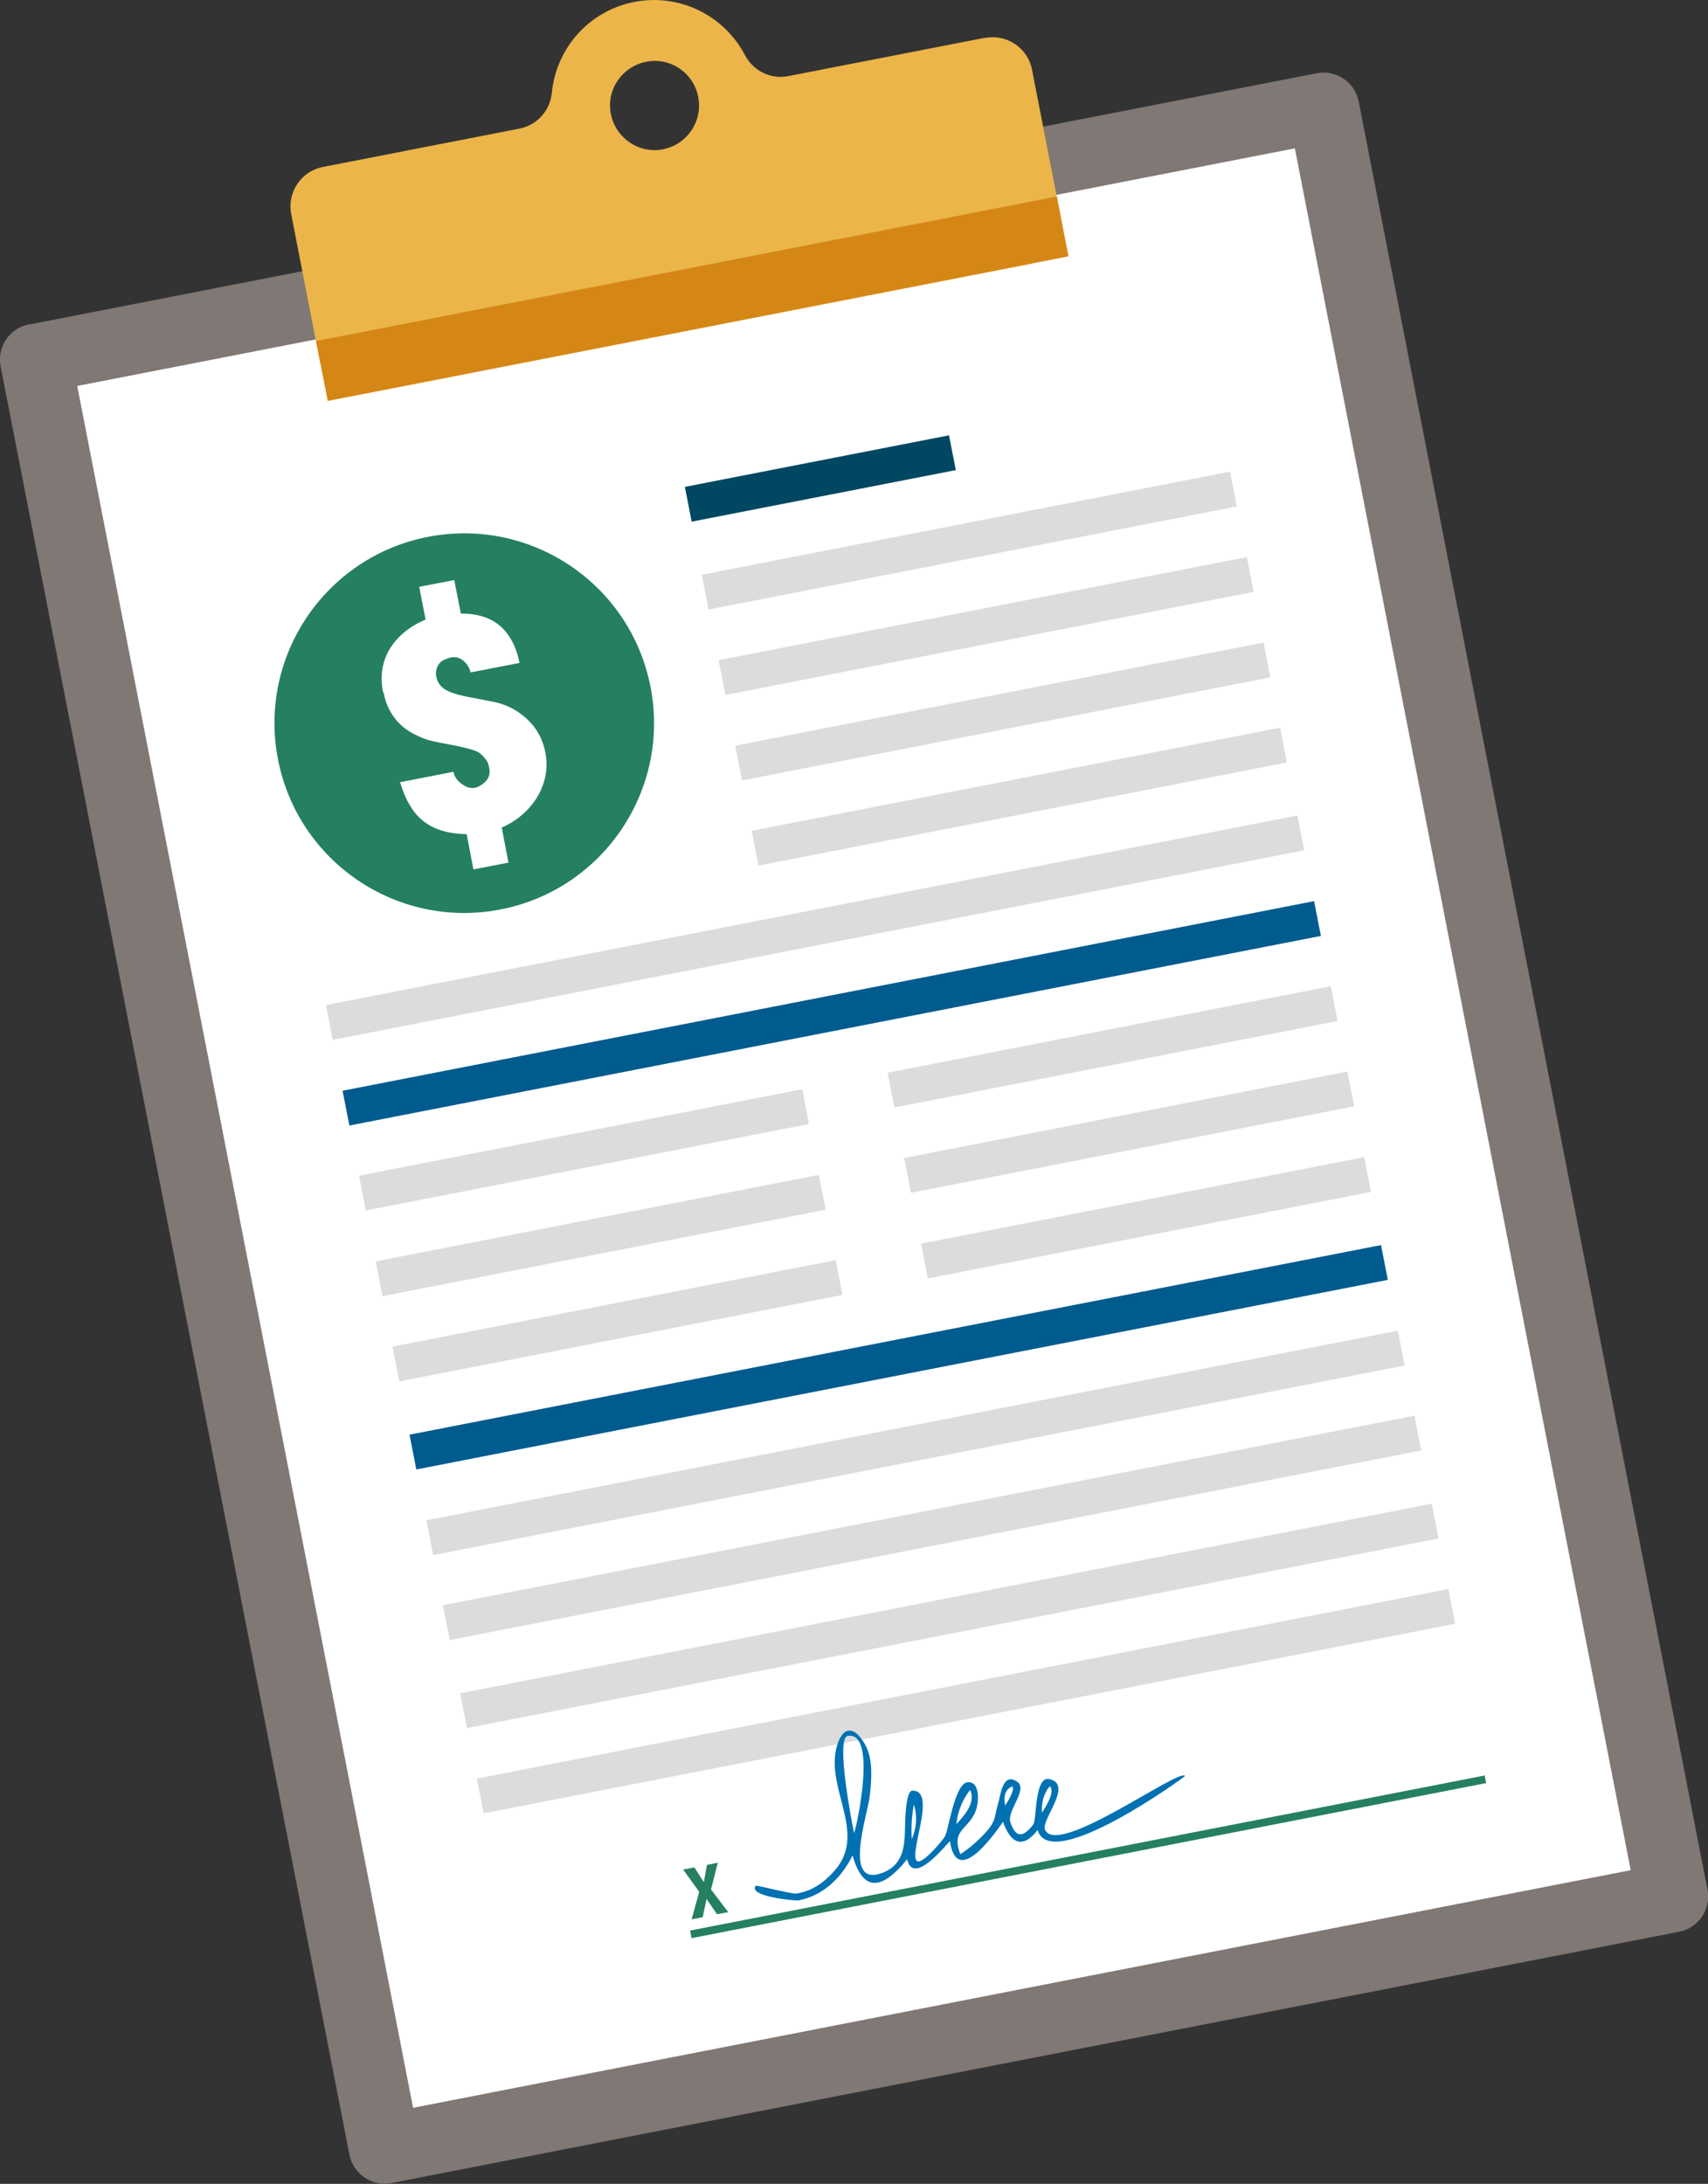 <?xml version="1.0" encoding="UTF-8"?><svg id="Layer_2" xmlns="http://www.w3.org/2000/svg" viewBox="0 0 88.21 112.76"><rect x="0" y="0" width="88.21" height="112.76" fill="#333333" stroke="none"/><defs><style>.cls-1{fill:#fff;}.cls-2{fill:#0071b3;}.cls-3{fill:#005b8e;}.cls-4{fill:#ebb549;}.cls-5{fill:#258060;}.cls-6{fill:#d58716;}.cls-7{fill:#004762;}.cls-8{fill:#dcdcdc;}.cls-9{fill:#807875;}</style></defs><g id="Layer_1-2"><g><path class="cls-9" d="M10.23,9.37H77.99c1.02,0,1.85,.83,1.85,1.85V105.29c0,1.02-.83,1.85-1.85,1.85H10.23c-1.02,0-1.85-.83-1.85-1.85V11.21c0-1.02,.83-1.85,1.85-1.85Z" transform="translate(-10.34 9.52) rotate(-11.04)"/><g><rect class="cls-1" x="12.07" y="12.96" width="64.07" height="90.58" transform="translate(-10.34 9.52) rotate(-11.04)"/><g><g><rect class="cls-8" x="45.79" y="53.14" width="23.32" height="1.83" transform="translate(-9.28 12) rotate(-11.04)"/><rect class="cls-8" x="46.65" y="57.55" width="23.32" height="1.83" transform="translate(-10.11 12.24) rotate(-11.04)"/><rect class="cls-8" x="47.52" y="61.97" width="23.32" height="1.83" transform="translate(-10.94 12.49) rotate(-11.04)"/></g><g><rect class="cls-8" x="18.5" y="58.46" width="23.32" height="1.83" transform="translate(-10.81 6.87) rotate(-11.04)"/><rect class="cls-8" x="19.36" y="62.88" width="23.32" height="1.83" transform="translate(-11.64 7.12) rotate(-11.04)"/><rect class="cls-8" x="20.23" y="67.29" width="23.32" height="1.83" transform="translate(-12.47 7.36) rotate(-11.04)"/></g><g><rect class="cls-7" x="35.41" y="23.79" width="13.9" height="1.83" transform="translate(-3.94 8.57) rotate(-11.04)"/><rect class="cls-8" x="36.16" y="27" width="27.8" height="1.83" transform="translate(-4.42 10.1) rotate(-11.04)"/><rect class="cls-8" x="37.03" y="31.41" width="27.8" height="1.83" transform="translate(-5.25 10.35) rotate(-11.04)"/><rect class="cls-8" x="37.89" y="35.83" width="27.8" height="1.83" transform="translate(-6.08 10.59) rotate(-11.04)"/></g><g><rect class="cls-8" x="38.74" y="40.22" width="27.8" height="1.83" transform="translate(-6.9 10.84) rotate(-11.04)"/><rect class="cls-8" x="16.53" y="46.99" width="51.12" height="1.83" transform="translate(-8.39 8.94) rotate(-11.04)"/><rect class="cls-3" x="17.39" y="51.41" width="51.12" height="1.83" transform="translate(-9.22 9.19) rotate(-11.04)"/></g><g><rect class="cls-3" x="20.85" y="69.17" width="51.12" height="1.83" transform="translate(-12.56 10.18) rotate(-11.04)"/><rect class="cls-8" x="21.72" y="73.59" width="51.12" height="1.83" transform="translate(-13.39 10.43) rotate(-11.04)"/></g><g><rect class="cls-8" x="22.57" y="77.98" width="51.12" height="1.83" transform="translate(-14.21 10.67) rotate(-11.04)"/><rect class="cls-8" x="23.46" y="82.52" width="51.12" height="1.83" transform="translate(-15.06 10.93) rotate(-11.04)"/><rect class="cls-8" x="24.32" y="86.93" width="51.12" height="1.83" transform="translate(-15.89 11.17) rotate(-11.04)"/><rect class="cls-5" x="35.29" y="95.68" width="41.81" height=".4" transform="translate(-17.32 12.53) rotate(-11.04)"/></g><circle class="cls-5" cx="23.97" cy="37.34" r="9.8" transform="translate(-6.7 5.28) rotate(-11.04)"/></g></g><g><path class="cls-4" d="M50.87,1.95l-10.16,1.98c-.91,.18-1.81-.27-2.24-1.09-1.06-2.02-3.35-3.2-5.71-2.74-2.36,.46-4.04,2.41-4.26,4.69-.09,.92-.76,1.67-1.67,1.85l-10.15,1.98c-1.13,.22-1.86,1.31-1.64,2.44l1.48,7.6c.22,1.13,1.31,1.86,2.44,1.64l34.18-6.66c1.13-.22,1.86-1.31,1.64-2.44l-1.48-7.6c-.22-1.13-1.31-1.86-2.44-1.64Zm-16.62,5.76c-1.25,.24-2.45-.57-2.7-1.82s.57-2.45,1.82-2.7,2.45,.57,2.69,1.82c.24,1.25-.57,2.45-1.82,2.7Z"/><rect class="cls-6" x="16.26" y="13.85" width="38.98" height="3.15" transform="translate(-2.29 7.13) rotate(-11.04)"/></g><path class="cls-5" d="M35.29,96.53l.57-.11,.49,.76,.16-.89,.56-.11-.35,1.38,.89,1.17-.58,.11-.54-.79-.2,.94-.57,.11,.39-1.42-.83-1.15Z"/><path class="cls-2" d="M41.2,98.12c-.19,.03-2.62-.21-2.16-.76,.02-.02,1.87,.44,2.07,.41,.84-.11,1.51-.61,2.05-1.25,1.61-1.93-.57-4.24,.07-6.39,.34-1.13,.99-.93,1.48,.01,.39,.74,.3,1.78,.21,2.58-.12,1.03-1.42,4.77,.66,3.98,1.07-.41,1.14-1.37,1.16-2.29,0-.26,.02-1.93,.37-1.95,1.36-.07-.32,3.54,.3,3.65,.32,.05,1.25-1.05,1.39-1.29,.19-.31,.5-2.76,1.19-2.8,.57-.03,.57,.83,.46,1.29-.3,1.17-1.39,1.07-.85,2.43,.51-.34,.97-.74,1.37-1.2,.51-.57,.4-.9,.58-1.42,.11-.32,.21-1.69,1-1.11,.54,.4-.56,1.5-.37,2.07,.28,.86,.68,.78,1.18,.13,.19-.24,.06-2.52,.83-2.35,1.26,.27-.43,2.1-.22,2.61,.62,1.46,6.94-3.2,7.23-2.77,.02,.03-6.96,5.09-7.61,2.79-.81,1.04-1.41,.64-1.79-.42-.69,.99-2.41,3.27-2.74,.99-.32,.34-1.91,2.3-2.21,.94-1.23,1.51-2.25,1.81-2.82-.2-.56,1.15-1.53,2.1-2.83,2.33Zm6-4.96c-.11,.59-.15,1.2-.11,1.8,.25-.57,.29-1.2,.11-1.8Zm7.02-.93c-.33,.36-.44,.9-.41,1.37,.11-.17,.72-1.06,.41-1.37Zm-4.12,.19c-.4,.51-.64,1.12-.71,1.77,.39-.42,1.03-1.12,.71-1.77h0Zm-6.32-2.79c-.63,.11,.21,4.47,.33,5.03,.19-.56,1.17-5.28-.33-5.03h0Zm8.5,2.61c-.42,.16-.44,.58-.37,.98-.11,.18,.57-.8,.37-.98h0Z"/><path class="cls-1" d="M25.91,42.72l.35,1.82-1.81,.35-.35-1.82c-.24,0-.46-.02-.67-.05-.21-.03-.41-.07-.6-.13-.36-.11-.68-.27-.95-.48-.27-.21-.51-.48-.7-.81-.2-.32-.37-.73-.52-1.21l2.76-.54c.03,.14,.07,.25,.14,.35,.07,.09,.16,.19,.29,.28,.12,.09,.24,.15,.35,.18,.11,.03,.22,.04,.35,.01,.15-.03,.32-.13,.5-.29,.2-.19,.27-.43,.22-.72-.02-.11-.05-.21-.08-.28-.03-.08-.09-.16-.18-.26-.13-.17-.29-.29-.46-.35-.22-.09-.6-.18-1.13-.29l-.7-.13-.45-.1c-.25-.06-.55-.17-.87-.34-.42-.21-.76-.49-1.03-.85-.27-.36-.46-.78-.55-1.27l-.04-.06c-.16-.84-.04-1.59,.36-2.24,.4-.65,1.02-1.15,1.84-1.5l-.33-1.69,1.81-.35,.34,1.73c.56,0,1.05,.09,1.47,.28,.42,.2,.76,.49,1.02,.89,.26,.39,.44,.85,.54,1.38l-2.53,.49c-.02-.12-.07-.23-.13-.33-.06-.1-.15-.2-.26-.29-.19-.15-.4-.2-.64-.15-.06,.01-.13,.03-.19,.06-.07,.03-.12,.05-.17,.07-.15,.08-.26,.2-.33,.36-.07,.16-.08,.33-.05,.5,.07,.35,.28,.6,.63,.75,.28,.13,.65,.23,1.09,.31l1.2,.23c.37,.07,.73,.2,1.08,.39,.9,.53,1.44,1.26,1.63,2.21,.11,.55,.08,1.08-.08,1.58-.16,.51-.43,.96-.81,1.37-.38,.4-.82,.71-1.31,.93Z"/></g></g></svg>